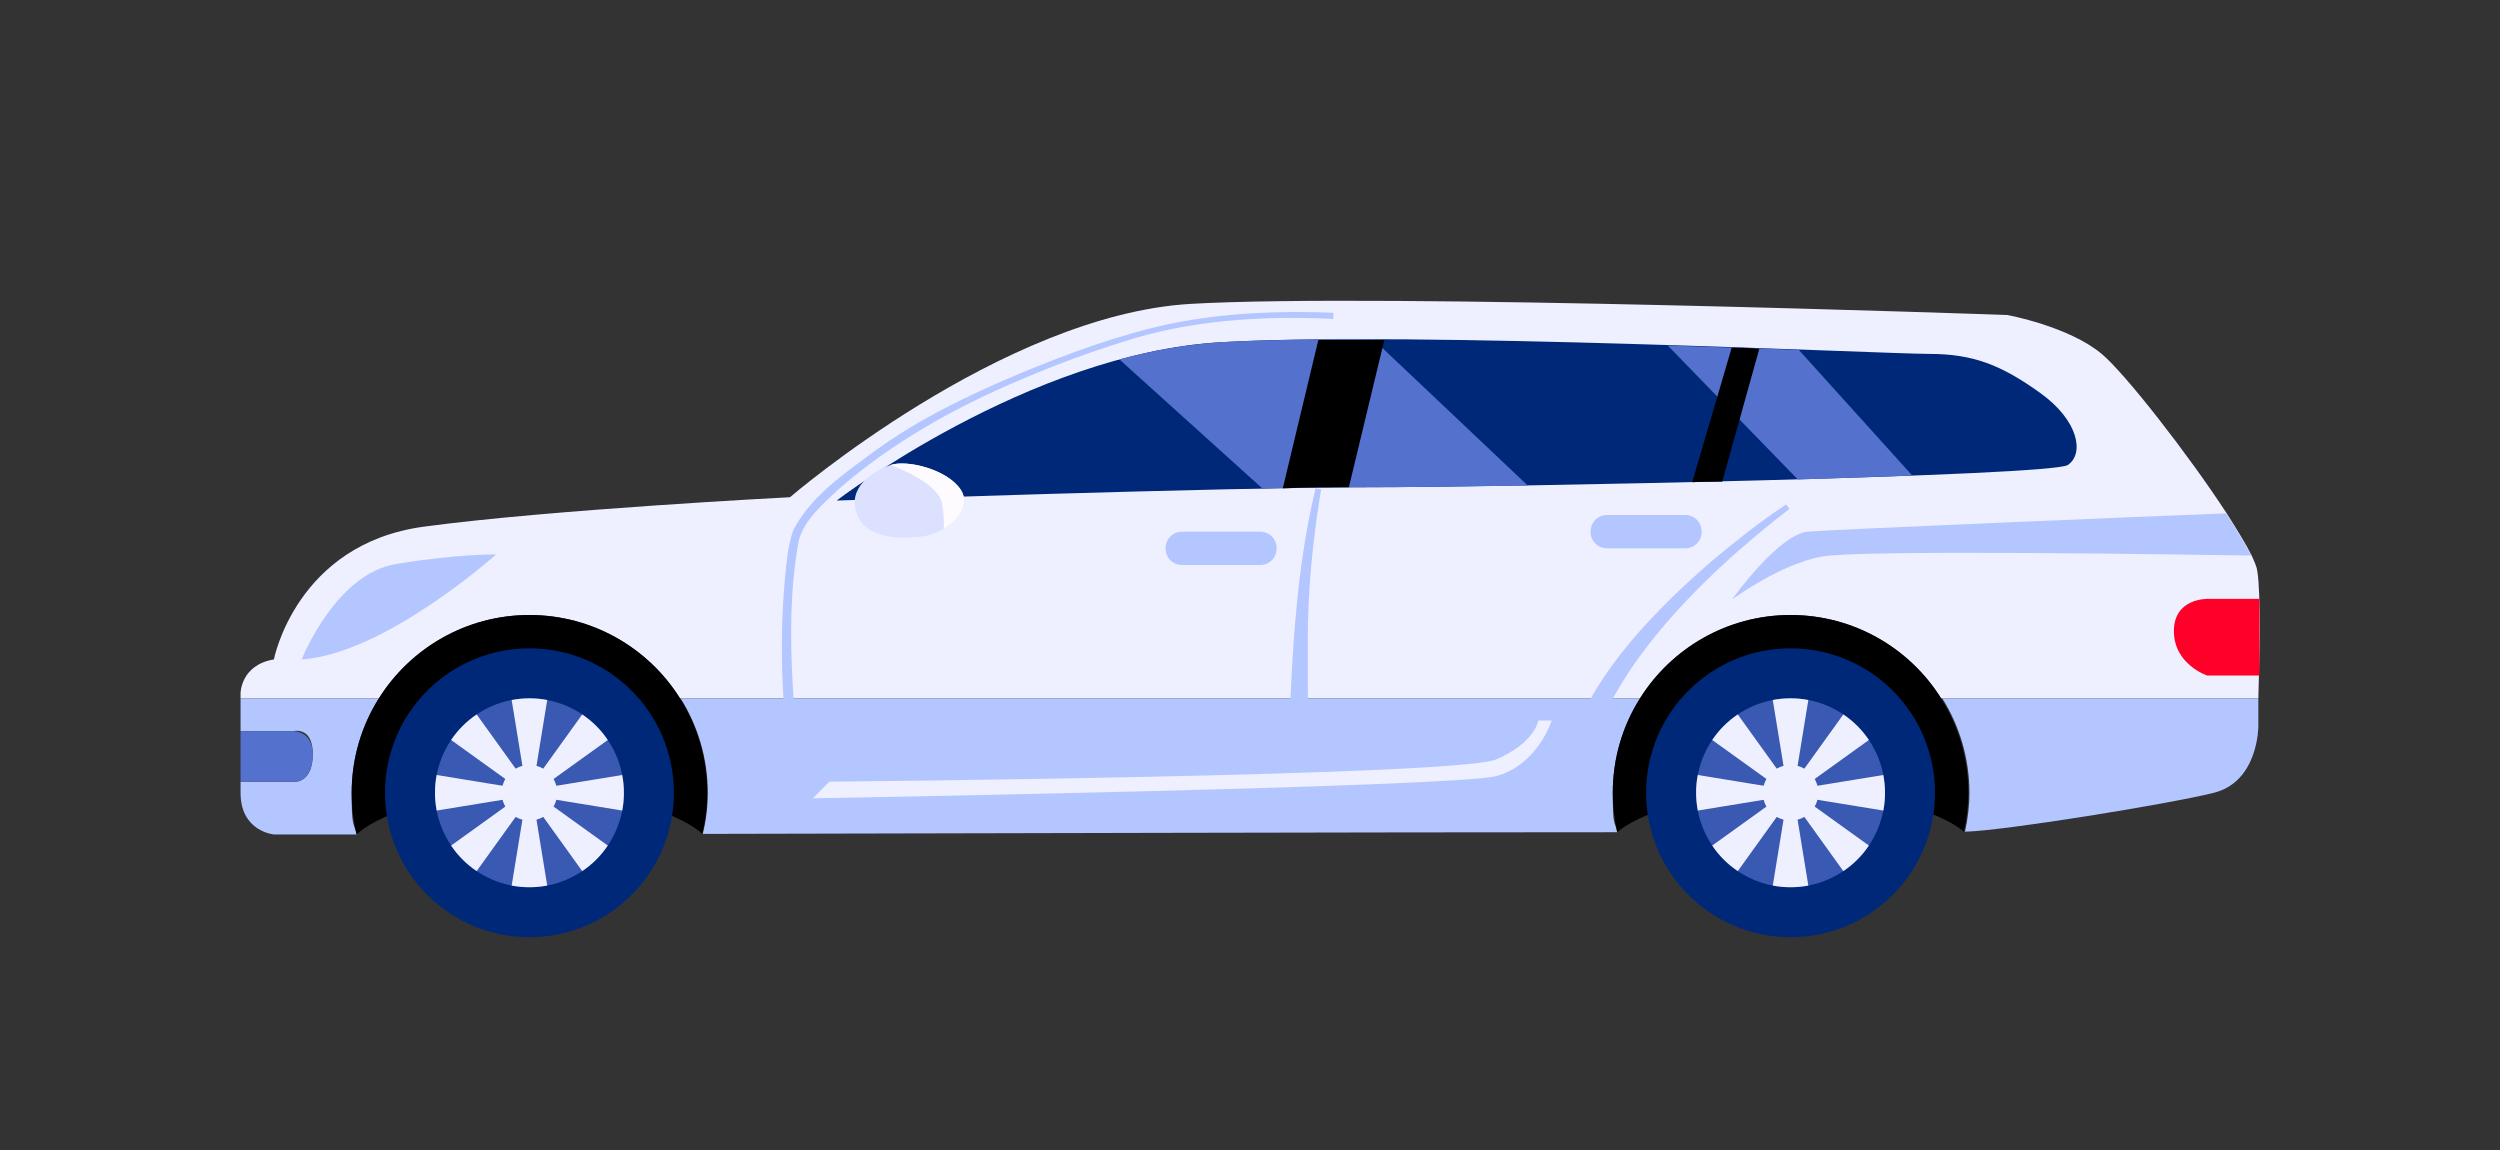 <?xml version="1.0" encoding="UTF-8"?>
<svg id="carrocería_abajo" data-name="carrocería abajo" xmlns="http://www.w3.org/2000/svg" version="1.1" viewBox="0 0 450 207">
  <rect x="0" y="0" width="450" height="207" fill="#333333" stroke="none"/>
  <defs>
    <style>
      .cls-1 {
        fill: #ff0028;
      }

      .cls-1, .cls-2, .cls-3, .cls-4, .cls-5, .cls-6, .cls-7, .cls-8, .cls-9 {
        stroke-width: 0px;
      }

      .cls-2 {
        fill: #dbe1ff;
      }

      .cls-3 {
        fill: #000;
      }

      .cls-4 {
        fill: #b4c6ff;
      }

      .cls-5 {
        fill: #5472cd;
      }

      .cls-6 {
        fill: #3959b2;
      }

      .cls-7 {
        fill: #eff0ff;
      }

      .cls-8 {
        fill: #fefbff;
      }

      .cls-9 {
        fill: #002879;
      }
    </style>
  </defs>
  <path class="cls-2" d="M406.4,127.8c0-.5,0-1.1,0-1.7,0,.6,0,1.2,0,1.7Z"/>
  <path class="cls-7" d="M406.5,125.7h-57.1c-5.7-9-15.7-15-27.1-15s-21.5,6-27.1,15H122.4c-5.7-9-15.7-15-27.1-15s-21.5,6-27.1,15h-24.9v-.9s0-5.1,6-6.1c0,0,4-20.8,27-23.9s65.9-5.3,65.9-5.3c0,0,38.1-32.8,72.1-34.8s147,2,147,2c0,0,11,2,17,7,4.2,3.5,15.6,18.1,22.5,28.7,1.9,3,3.5,5.6,4.5,7.6.5,1.1.9,2,1,2.7.7,4.2.4,16.1.2,23Z"/>
  <path class="cls-4" d="M68.2,125.7c-3.1,4.9-4.9,10.7-4.9,17s.3,5.1.9,7.5c-9.4,0-14.9,0-14.9,0,0,0-6-.5-6-7.5v-2h10s3,0,3-5-3.5-4.1-3.5-4.1h-9.5v-5.9s24.9,0,24.9,0Z"/>
  <path class="cls-4" d="M295.2,125.7c-3.1,4.9-4.9,10.7-4.9,17s.3,4.8.8,7.1c-47.7,0-113.6.2-164.6.3.6-2.4.9-4.9.9-7.4,0-6.2-1.8-12.1-4.9-17,0,0,172.8,0,172.8,0Z"/>
  <path class="cls-4" d="M406.5,125.7c0,.1,0,.3,0,.4,0,.6,0,1.2,0,1.7,0,.2,0,.4,0,.6,0,.2,0,.4,0,.6,0,.2,0,.3,0,.4,0,.2,0,.3,0,.5,0,0,0,.1,0,.1,0,.1,0,.3,0,.4,0,.3,0,.4,0,.4,0,0,0,9.9-8,11.9-7.9,2-38.2,6.9-44.8,7,.5-2.2.8-4.6.8-7,0-6.2-1.8-12.1-4.9-17h57.1,0Z"/>
  <path class="cls-4" d="M226.8,101.7h-14c-1.7,0-3-1.3-3-3s1.3-3,3-3h14c1.7,0,3,1.3,3,3s-1.3,3-3,3Z"/>
  <path class="cls-4" d="M303.3,98.7h-14c-1.7,0-3-1.3-3-3s1.3-3,3-3h14c1.7,0,3,1.3,3,3s-1.3,3-3,3Z"/>
  <path class="cls-4" d="M240,57.4c-12.8-.6-25.9.2-38.1,4.2-6.1,1.9-12.2,4.2-18.1,6.7-11.8,5-23.2,11.3-32.9,19.8-2.8,2.7-6,5.3-7.1,9.1-1.6,8.6-1.6,17.5-1.1,26.3.4,6.4,1.3,12.8,3.1,18.8l-2.1.6c-1.8-6.4-2.5-12.9-2.8-19.4-.3-6.5-.2-13,.4-19.5.3-2.9.5-5.8,1.5-8.6,3.3-6.3,9.4-10.3,14.9-14.4,7.9-5.7,16.7-9.9,25.7-13.7,8.9-3.7,18.1-7.1,27.6-9.1,9.6-1.9,19.3-2.3,29-1.9v1h0,0Z"/>
  <path class="cls-4" d="M231.6,142.7c.8-18.3.9-36.9,5.2-54.8l1,.2c-1.5,9-2.4,18.1-2.4,27.2,0,9.1,0,18.3.2,27.5h-4s0,0,0,0Z"/>
  <path class="cls-4" d="M322.1,91.6c-15.1,11.6-36.4,31.6-37.1,51.7l-4.4-.2c1.6-17.3,15.1-31.3,27.5-42.1,4.3-3.6,8.7-7.1,13.4-10.2l.6.8h0Z"/>
  <path class="cls-4" d="M405.3,100c-12.9-.2-70.8-1.1-77.5.2-7.3,1.4-15.5,7.3-16,7.7.3-.5,8.4-11.7,13.6-12.2,4.6-.4,59.9-2.7,75.3-3.3,1.9,3,3.5,5.6,4.5,7.6h0Z"/>
  <path class="cls-5" d="M56.3,135.7c0,5-3,5-3,5h-10v-9.1h9.5s3.5,0,3.5,4.1Z"/>
  <path class="cls-1" d="M406.7,107.8h-9.3s-6.1-.2-6.1,5.8,6,8,6,8h9.4"/>
  <path class="cls-9" d="M150.6,90.1s34.6-26.5,69.1-28.5,119.5,2.1,127.5,2.1,13,2,20,7,8,11,5,13-101,4-126,4-95.6,2.4-95.6,2.4h0Z"/>
  <path class="cls-5" d="M344.4,85.6c-6.3.2-13.4.5-20.8.7l-23.4-24.1c8.6.3,16.7.5,23.6.8l20.5,22.7h0Z"/>
  <path class="cls-5" d="M275,87.4c-12.3.2-22.6.3-28.7.3s-11.5,0-19.1.2l-25.7-23.2c5.9-1.6,12.1-2.7,18.2-3.1,7.3-.4,16.9-.6,27.5-.5,0,0,27.8,26.3,27.8,26.3Z"/>
  <path class="cls-3" d="M127.3,142.7c0,2.6-.3,5-.9,7.4,0,0-7.1-7.4-31.1-7.4s-31.1,7.5-31.1,7.5c-.6-2.4-.9-4.9-.9-7.5,0-6.2,1.8-12.1,4.9-17,5.7-9,15.7-15,27.1-15s21.5,6,27.1,15c3.1,4.9,4.9,10.8,4.9,17Z"/>
  <path class="cls-3" d="M354.3,142.7c0,2.4-.3,4.8-.8,7,0,0-7.2-7-31.2-7s-31.2,7.1-31.2,7.1c-.5-2.3-.8-4.7-.8-7.1,0-6.2,1.8-12.1,4.9-17,5.7-9,15.7-15,27.1-15s21.5,6,27.1,15c3.1,4.9,4.9,10.8,4.9,17Z"/>
  <path class="cls-3" d="M249.2,61.1l-6.4,26.6c-3.4,0-7.5,0-11.9.2l6.4-26.7c3.8,0,7.8,0,11.9,0Z"/>
  <path class="cls-3" d="M316.7,62.7l-6.7,24c-1.8,0-3.6,0-5.4.1l7.1-24.2c1.7,0,3.4,0,5,.2Z"/>
  <circle class="cls-9" cx="95.3" cy="142.7" r="26"/>
  <circle class="cls-9" cx="322.3" cy="142.7" r="26"/>
  <circle class="cls-6" cx="95.3" cy="142.7" r="17"/>
  <circle class="cls-6" cx="322.3" cy="142.7" r="17"/>
  <path class="cls-7" d="M112,145.9l-14.7-2.4,12.1,8.7c-1.2,1.8-2.8,3.4-4.6,4.6l-8.7-12.1,2.4,14.7c-1.1.2-2.1.3-3.2.3s-2.2-.1-3.2-.3l2.4-14.7-8.7,12.1c-1.8-1.2-3.4-2.8-4.6-4.6l12.1-8.7-14.7,2.4c-.2-1.1-.3-2.1-.3-3.2s.1-2.2.3-3.2l14.7,2.4-12.1-8.7c1.2-1.8,2.8-3.4,4.6-4.6l8.7,12.1-2.4-14.7c1.1-.2,2.1-.3,3.2-.3s2.2.1,3.2.3l-2.4,14.7,8.7-12.1c1.8,1.2,3.4,2.8,4.6,4.6l-12.1,8.7,14.7-2.4c.2,1.1.3,2.1.3,3.2s-.1,2.2-.3,3.2h0Z"/>
  <circle class="cls-7" cx="95.3" cy="142.7" r="5"/>
  <path class="cls-7" d="M339,145.9l-14.7-2.4,12.1,8.7c-1.2,1.8-2.8,3.4-4.6,4.6l-8.7-12.1,2.4,14.7c-1,.2-2.1.3-3.2.3s-2.2-.1-3.2-.3l2.4-14.7-8.7,12.1c-1.8-1.2-3.4-2.8-4.6-4.6l12.1-8.7-14.7,2.4c-.2-1.1-.3-2.1-.3-3.2s.1-2.2.3-3.2l14.7,2.4-12.1-8.7c1.2-1.8,2.8-3.4,4.6-4.6l8.7,12.1-2.4-14.7c1-.2,2.1-.3,3.2-.3s2.2.1,3.2.3l-2.4,14.7,8.7-12.1c1.8,1.2,3.4,2.8,4.6,4.6l-12.1,8.7,14.7-2.4c.2,1.1.3,2.1.3,3.2s-.1,2.2-.3,3.2h0Z"/>
  <circle class="cls-7" cx="322.3" cy="142.7" r="5"/>
  <path class="cls-4" d="M54.3,118.7s6.1-15.5,17.1-17.2c10.9-1.8,17.9-1.7,17.9-1.7,0,0-20,17.9-35,18.9Z"/>
  <path class="cls-4" d="M56.5,116.7s4.3-10.9,12-12.1,12.6-1.2,12.6-1.2c0,0-14.1,12.6-24.6,13.3h0Z"/>
  <path class="cls-2" d="M169.9,95.2c-1.6.9-3.5,1.5-5.6,1.5,0,0-8,1-10-4s3-8,6-9,10.2.8,12.6,4.4c1.6,2.3,0,5.3-3,7.1Z"/>
  <path class="cls-8" d="M169.9,95.2c0-1.2,0-2.7-.3-4.5-.7-4-9.3-7-9.3-7,3-1,10.2.8,12.6,4.4,1.6,2.3,0,5.3-3,7.1h0Z"/>
  <path class="cls-7" d="M146.3,143.7s115.5-2,123-4,10-10,10-10h-2.4s-.6,4-7.6,7-120,4-120,4l-3,3Z"/>
</svg>